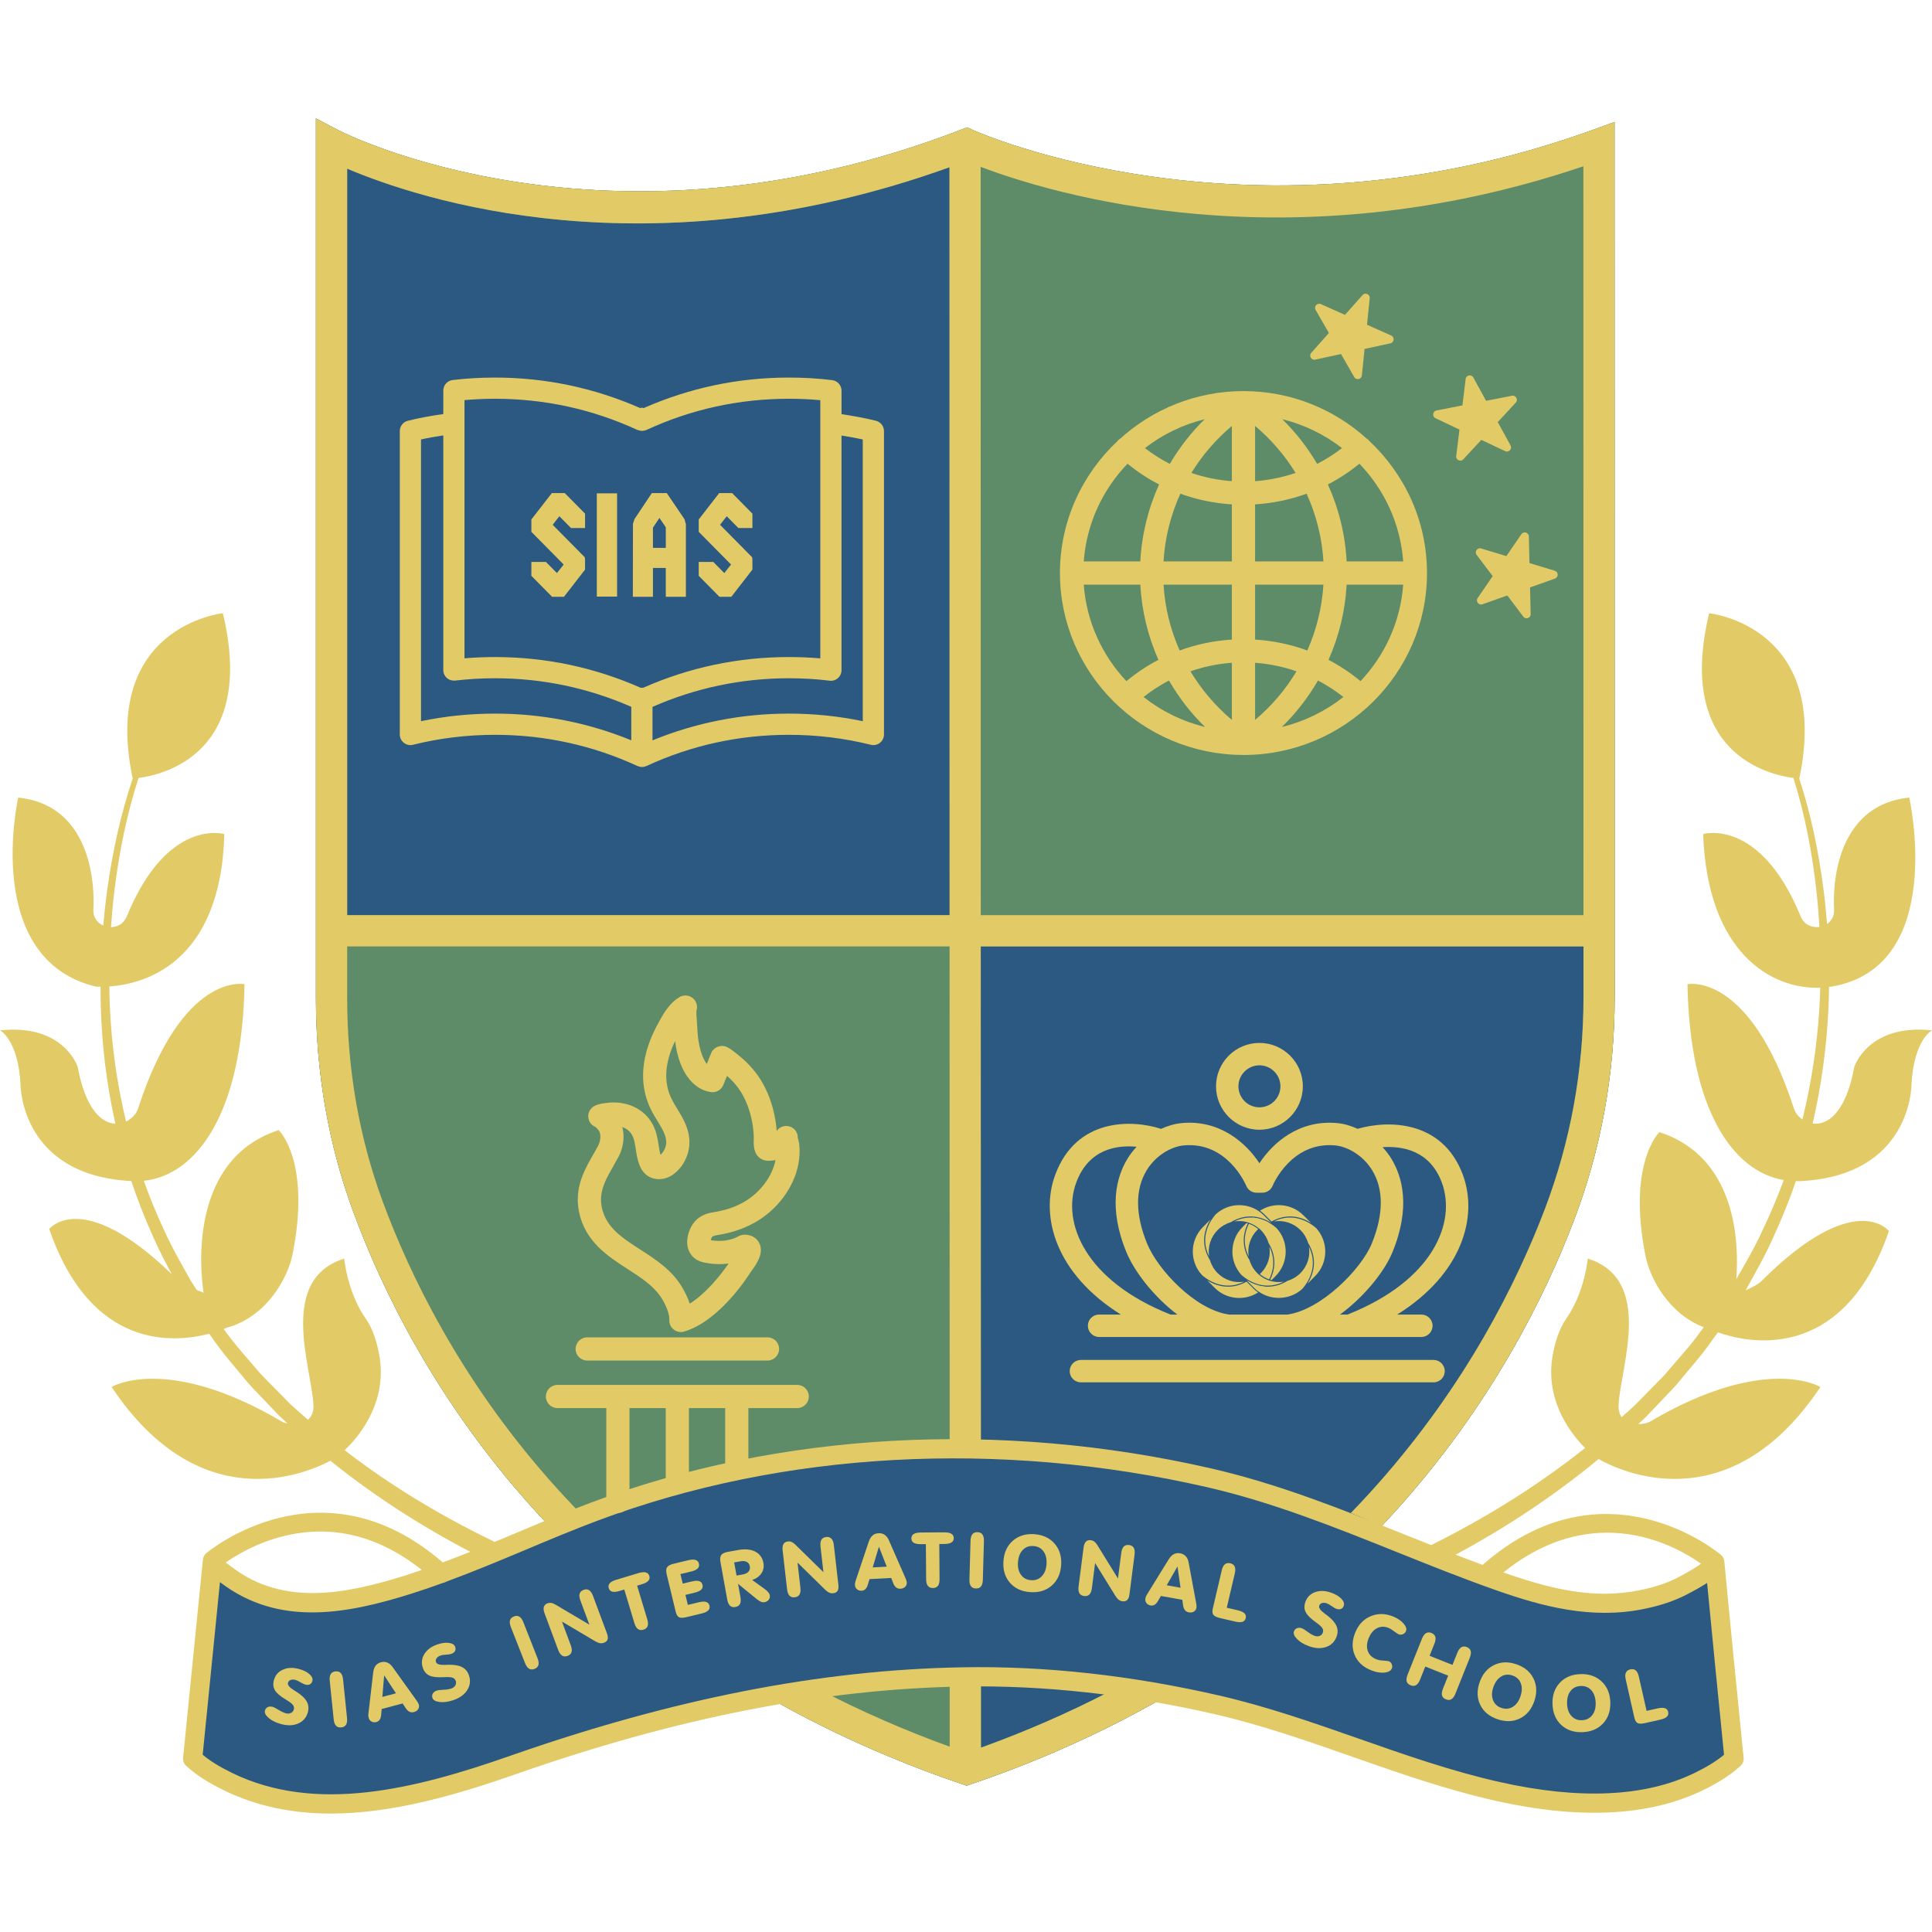 <svg xmlns="http://www.w3.org/2000/svg" id="a" data-name="b" width="512" height="512" viewBox="0 0 512 512"><g id="b" data-name="c"><g><path d="M427.905,264.383c0,20.371-3.632,40.231-10.781,59.013-15.519,40.77-56.942,114.423-159.619,149.377l-1.333.454-1.334-.454c-104.72-35.635-145.916-110.196-161.151-151.476-6.611-17.874-9.959-36.968-9.959-56.743V31.395l6.071,3.178c.71.369,70.702,36.231,164.897-.198l1.617-.624,1.589.738c.738.34,73.511,32.911,164.442-.142l5.532-2.014s.029,232.052.029,232.052Z" style="fill: #2b5982; stroke-width: 0px;"></path><path d="M427.867,32.323l-5.532,2.014c-90.931,33.053-163.704.482-164.442.142l-1.589-.738-1.617.625c-94.194,36.429-164.187.568-164.896.199l-6.072-3.178v233.159c0,19.775,3.348,38.87,9.958,56.743,15.236,41.281,56.431,115.842,161.151,151.477l1.334.454,1.333-.454c102.677-34.954,144.1-108.607,159.619-149.377,7.149-18.783,10.781-38.642,10.781-59.013,0,0-.029-232.052-.029-232.052ZM92.004,44.693c18.952,8.058,79.781,28.371,159.619-.369l.028,198.204H92.004V44.693ZM419.64,264.375c0,19.349-3.461,38.217-10.242,56.063-14.753,38.756-53.708,108.153-149.434,142.709l-.057-212.334h159.732v13.562Z" style="fill: #5f8c68; stroke-width: 0px;"></path><path d="M427.867,32.323l-5.532,2.014c-90.931,33.053-163.705.482-164.443.142l-1.588-.738-1.617.625c-94.194,36.429-164.187.568-164.896.199l-6.072-3.178v233.159c0,19.775,3.348,38.87,9.959,56.744,15.236,41.281,56.431,115.841,161.151,151.476l1.334.455,1.333-.455c102.677-34.954,144.1-108.606,159.619-149.376,7.149-18.782,10.781-38.642,10.781-59.013,0,0-.029-232.052-.029-232.052ZM419.612,44.069l.028,198.46h-159.732l-.028-198.318c18.498,7.036,81.426,26.386,159.733-.142ZM251.623,44.324l.028,198.204H92.004V44.693c18.952,8.058,79.781,28.371,159.619-.369ZM101.423,318.423c-6.242-16.966-9.419-35.096-9.419-53.878v-13.732h159.648l.028,212.079c-97.201-35.267-135.815-105.344-150.256-144.469ZM409.398,320.438c-14.753,38.755-53.708,108.153-149.434,142.709l-.057-212.334h159.732v13.562c0,19.349-3.461,38.217-10.242,56.063Z" style="fill: #e2cb66; stroke-width: 0px;"></path><g><path d="M130.438,408.293c-13.793-6.679-26.99-14.629-39.098-23.974,4.908-4.635,11.099-13.51,9.244-24.778-.547-3.321-1.659-7.24-3.595-9.994-4.986-7.091-5.762-16.004-5.762-16.004-17.641,5.545-8.691,28.695-8.162,38.731.101,1.919-.516,3.175-1.461,3.966-.644-.569-1.306-1.115-1.943-1.693l-2.844-2.552-2.676-2.723c-1.773-1.826-3.598-3.606-5.33-5.472-3.23-3.82-6.633-7.51-9.53-11.598.535-.214.825-.351.825-.351,10.44-2.834,16.146-12.971,17.46-19.605,4.885-24.667-3.705-32.761-3.705-32.761-26.146,8.497-19.89,43.096-19.89,43.096,0,0-.773-.279-1.819-.708-.536-.836-1.072-1.673-1.615-2.505-2.488-4.444-5.048-8.856-7.122-13.519-1.98-4.217-3.729-8.539-5.3-12.926,13.824-1.456,26.103-17.622,26.684-52.096,0,0-16.396-3.528-28.227,33-.433,1.337-1.615,2.651-3.169,3.382-2.413-10.004-3.846-20.262-4.298-30.567-.085-1.736-.103-3.475-.132-5.214,8.622-.595,29.571-5.622,30.474-40.385,0,0-15.066-4.52-25.855,21.828-.791,1.93-2.484,2.809-4.18,2.826.234-3.255.522-6.507.918-9.748,1.245-10.082,3.268-20.147,6.39-29.779,6.558-.848,31.252-6.525,22.338-43.666,0,0-32.434,3.414-23.898,43.814h.006c-3.218,9.576-5.346,19.416-6.739,29.38-.44,3.181-.776,6.377-1.061,9.578-1.501-.661-2.659-2.069-2.634-4.097.001-.073.002-.146.005-.22,0,0,2.276-27.312-19.915-29.588,0,0-9.673,42.676,20.484,50.072,0,0,.493.05,1.349.06.003,1.744-.007,3.488.051,5.232.295,10.427,1.579,20.851,3.868,31.055-3.627-.158-7.896-3.752-9.983-15.048,0,0-3.634-11.507-20.592-9.69,0,0,4.845,2.423,5.451,14.535,0,0-.001,23.902,29.352,25.413,1.611,4.835,3.456,9.594,5.554,14.249,1.526,3.577,3.328,7.017,5.173,10.437-23.872-23.107-32.486-11.981-32.486-11.981,11.056,31.956,32.844,30.262,42.388,27.745.203.273.391.556.598.826,2.942,4.325,6.426,8.219,9.741,12.255,1.745,1.94,3.583,3.792,5.373,5.693l2.703,2.834,2.368,2.194c-.617-.121-1.136-.3-1.472-.498-30.729-18.085-45.166-9.182-45.166-9.182,23.276,34.853,51.117,23.172,57.976,19.537,12.513,10.101,26.21,18.709,40.545,25.929l.039.019c1.316.636,2.898.084,3.534-1.231.636-1.316.085-2.898-1.231-3.534Z" style="fill: #e2cb66; stroke-width: 0px;"></path><path d="M491.408,282.742c-2.294,12.414-7.221,15.524-11.037,14.995,2.325-10.043,3.714-20.284,4.192-30.555.091-1.874.114-3.749.142-5.625.263-.036.527-.069.784-.114,30.595-5.309,20.484-50.072,20.484-50.072-22.191,2.276-19.915,29.588-19.915,29.588.002.074.004.148.005.22.021,1.672-.766,2.919-1.881,3.68-.234-2.977-.522-5.949-.9-8.91-1.282-10.041-3.297-19.968-6.459-29.632.002,0,.015.001.015.001,8.535-40.4-23.898-43.814-23.898-43.814-8.912,37.136,15.774,42.816,22.335,43.665,3.064,9.708,4.97,19.855,6.101,30.006.352,3.149.595,6.308.784,9.469-1.934.286-4.045-.546-4.957-2.774-10.788-26.348-25.855-21.828-25.855-21.828,1.144,31.584,18.172,41.205,31.033,40.715-.057,1.766-.104,3.531-.216,5.294-.62,9.991-2.121,19.915-4.501,29.619-1.087-.752-1.896-1.791-2.238-2.845-11.83-36.529-28.226-33-28.226-33.0.565,33.495,12.178,49.67,25.515,51.9-1.717,4.645-3.644,9.21-5.792,13.665-1.978,4.352-4.405,8.472-6.786,12.606.718-9.43.214-32.28-20.367-38.969,0,0-8.59,8.094-3.705,32.761,1.226,6.194,6.284,15.434,15.444,18.942-.212.274-.41.557-.626.828-2.952,4.194-6.502,7.917-9.783,11.843l-5.38,5.491-2.696,2.736-2.864,2.564c-.131.119-.269.231-.4.35-.565-.777-.9-1.833-.824-3.27.528-10.037,9.478-33.187-8.162-38.731,0,0-.777,8.914-5.762,16.004-1.936,2.754-3.049,6.672-3.595,9.994-1.781,10.818,3.853,19.425,8.649,24.198-12.595,10.009-26.36,18.55-40.794,25.721-.008.004-.03.015-.038.019-1.298.67-1.808,2.267-1.138,3.565.671,1.299,2.267,1.808,3.566,1.137,14.876-7.679,29.056-16.821,41.975-27.516,5.101,2.908,34.443,17.361,58.788-19.092,0,0-14.438-8.903-45.166,9.182-.606.356-1.807.648-3.11.646l1.847-1.708,2.72-2.845,5.418-5.707c3.308-4.076,6.871-7.942,9.835-12.285.446-.58.864-1.179,1.293-1.77,6.913,2.491,32.899,9.08,45.326-26.839,0,0-8.946-11.595-33.906,13.365-.765.765-2.524,1.644-4.091,2.331.037-.057.073-.116.11-.173,2.54-4.587,5.167-9.134,7.267-13.944,2.24-4.84,4.233-9.792,5.977-14.828.311,0,.618.037.93.023,29.686-1.347,29.676-25.437,29.676-25.437.606-12.113,5.451-14.535,5.451-14.535-16.958-1.817-20.592,9.69-20.592,9.69h0Z" style="fill: #e2cb66; stroke-width: 0px;"></path></g><path d="M254.966,443.353c30.494.579,60.898,5.368,90.15,13.982,18.814,5.538,36.594,14.523,55.733,18.848,16.327,3.689,34.213,3.38,49.457-4.098,3.27-1.604,6.549-3.516,9.24-6.002,0,0-5.213-52.121-5.217-52.17.084.845-3.23,3.079-3.764,3.486-3.726,2.837-8.069,4.834-12.574,6.072-12.294,3.377-25.478,1.233-37.26-3.066-12.464-4.548-23.281-10.149-35.083-16.06-35.492-17.778-143.199-32.872-220.699,0-12.152,5.154-22.619,11.512-35.084,16.06-11.781,4.299-24.965,6.443-37.26,3.066-4.505-1.237-8.848-3.234-12.574-6.072-.534-.407-3.849-2.642-3.765-3.486-.004.049-5.217,52.17-5.217,52.17,2.691,2.486,5.97,4.398,9.24,6.002,15.244,7.478,33.131,7.787,49.457,4.098,19.139-4.324,36.919-13.31,55.733-18.848,29.252-8.613,58.026-13.403,88.52-13.982h.965Z" style="fill: #2b5982; stroke-width: 0px;"></path><path d="M461.653,461.575c-1.593-15.926-3.188-31.855-4.685-47.793-.001-.002-.002-.004-.002-.005-.066-.708-.423-1.323-.935-1.741-.016-.015-.022-.035-.038-.049-.304-.263-30.606-25.801-63.087,2.728-7.079-2.616-14.107-5.426-20.948-8.17-16.333-6.554-33.221-13.332-51.033-17.41-56.098-12.851-114.476-9.622-164.371,9.095-6.535,2.45-13.058,5.192-19.367,7.842-6.484,2.725-13.123,5.488-19.843,7.988-32.34-28.015-62.417-2.676-62.72-2.412-.574.497-.846,1.19-.855,1.893-.005.037-.028.067-.032.105,0,0,0,.002-.001.012,0,.005-.001.01-.001.015-.14,1.399-5.215,52.155-5.215,52.155-.08.794.218,1.58.805,2.121,2.498,2.309,5.626,4.347,9.845,6.421,9.088,4.458,18.684,6.244,28.522,6.244,16.148,0,32.949-4.812,49.227-10.514,42.605-14.925,81.237-22.5,118.105-23.158,21.548-.369,44.078,2.091,66.971,7.356,12.42,2.855,24.66,7.148,36.498,11.298,12.183,4.271,24.78,8.689,37.695,11.599,22.495,5.071,41.081,4.12,55.241-2.827,4.219-2.071,7.347-4.109,9.845-6.418.587-.541.885-1.327.805-2.121,0,0-.426-4.253-.426-4.253ZM450.798,414.404c-1.188.866-3.188,2.116-6.176,3.66-2.821,1.459-6.123,2.559-10.098,3.358-11.94,2.425-23.06-.129-36.083-4.701-.009-.003-.017-.006-.025-.009,24.207-19.456,45.986-6.875,52.383-2.308ZM111.772,416.039c-1.453.498-2.903,1.017-4.362,1.476-15.818,4.969-32.319,8.15-45.834-2.139l-.427-.311c-.56-.403-.97-.713-1.319-.985,2.723-1.911,8.255-5.279,15.549-7.044,12.733-3.085,24.953-.041,36.394,9.003ZM449.187,469.798c-13.093,6.418-30.544,7.234-51.88,2.43-12.627-2.845-25.084-7.212-37.13-11.437-11.969-4.195-24.345-8.534-37.042-11.455-23.297-5.356-46.245-7.897-68.203-7.482-37.418.665-76.573,8.335-119.698,23.441-25.147,8.813-51.497,15.453-73.822,4.506-3.234-1.588-5.716-3.123-7.698-4.769.635-6.345,3.415-34.152,4.576-45.754l.2.146c15.359,11.695,33.319,8.33,50.446,2.946,2.803-.881,5.585-1.843,8.351-2.847.347-.052.669-.175.974-.368,7.106-2.615,14.089-5.526,20.9-8.389,6.264-2.632,12.74-5.353,19.183-7.771,48.972-18.366,106.308-21.524,161.449-8.898,17.421,3.99,34.122,10.694,50.273,17.172,8.671,3.482,17.64,7.08,26.692,10.257,11.955,4.193,24.928,7.682,38.776,4.888,4.444-.895,8.183-2.15,11.428-3.829,2.286-1.181,4.06-2.2,5.435-3.093,1.352,14.204,2.773,28.397,4.193,42.591l.296,2.948c-1.983,1.646-4.464,3.179-7.697,4.767Z" style="fill: #e2cb66; stroke-width: 0px;"></path><g><path d="M81.594,453.742c-.381,1.409-1.227,2.405-2.535,2.987-1.307.582-2.836.636-4.586.164-1.343-.362-2.431-.897-3.26-1.605-.827-.707-1.161-1.363-.997-1.967.118-.43.365-.736.742-.918.379-.181.827-.203,1.343-.062.254.068.756.332,1.505.789.749.459,1.402.762,1.96.913.483.131.923.101,1.321-.088.398-.188.655-.49.766-.901.12-.443.052-.846-.205-1.206-.259-.359-.89-.84-1.894-1.443-1.461-.864-2.422-1.68-2.886-2.452-.464-.77-.558-1.664-.283-2.681.353-1.305,1.147-2.237,2.381-2.794,1.234-.558,2.662-.618,4.28-.18,1.192.323,2.12.786,2.784,1.39.664.603.919,1.202.756,1.793-.113.425-.339.721-.679.888-.337.168-.747.187-1.23.056-.269-.073-.683-.273-1.246-.601-.561-.327-.996-.533-1.308-.618-.511-.138-.947-.137-1.31.003-.363.14-.594.39-.693.751-.153.572.384,1.236,1.614,1.99.285.174.509.309.666.407,1.317.84,2.214,1.691,2.69,2.556.476.863.577,1.806.299,2.829h0Z" style="fill: #e2cb66; stroke-width: 0px;"></path><path d="M91.964,455.265c.082.789-.005,1.391-.257,1.805-.252.414-.676.651-1.272.713-.596.061-1.06-.086-1.39-.442-.332-.355-.537-.926-.617-1.716l-1.041-10.163c-.082-.788.005-1.391.254-1.809.252-.418.676-.657,1.272-.719.598-.061,1.06.088,1.392.446.33.359.537.932.617,1.721,0,0,1.041,10.163,1.041,10.163Z" style="fill: #e2cb66; stroke-width: 0px;"></path><path d="M101.146,452.911l-.139,1.557c-.04.515-.167.933-.382,1.255-.214.323-.506.533-.878.632-.476.126-.907.084-1.291-.128-.386-.212-.639-.539-.756-.983-.047-.181-.078-.352-.092-.514-.014-.162-.01-.314.012-.458l1.274-10.982c.092-.789.306-1.408.643-1.856.335-.447.812-.754,1.432-.918.586-.155,1.138-.131,1.654.073.516.205.973.579,1.369,1.122l6.509,9.092c.132.191.24.367.323.524.083.158.141.3.174.429.117.445.057.849-.186,1.213-.242.364-.613.612-1.11.744-.44.118-.843.086-1.204-.094-.363-.179-.7-.51-1.013-.993l-.773-1.192s-5.566,1.477-5.566,1.477ZM101.332,449.696l3.599-.956-3.126-4.755s-.473,5.711-.473,5.711Z" style="fill: #e2cb66; stroke-width: 0px;"></path><path d="M124.269,443.969c.474,1.382.333,2.679-.426,3.892-.756,1.214-1.993,2.113-3.71,2.699-1.317.449-2.516.613-3.6.49-1.083-.123-1.726-.481-1.929-1.074-.146-.422-.111-.815.101-1.176.212-.361.57-.627,1.076-.8.249-.086.815-.148,1.691-.187.876-.039,1.588-.152,2.136-.339.471-.161.82-.432,1.046-.811.223-.379.266-.771.129-1.175-.151-.435-.431-.729-.848-.883-.415-.154-1.207-.2-2.377-.139-1.694.1-2.949-.04-3.766-.42-.815-.38-1.395-1.067-1.737-2.064-.438-1.28-.301-2.495.408-3.647.711-1.151,1.861-1.998,3.449-2.54,1.168-.4,2.195-.533,3.086-.405.89.129,1.434.485,1.632,1.064.141.417.12.788-.066,1.115-.186.328-.513.573-.987.734-.264.091-.721.156-1.369.199-.65.043-1.126.115-1.43.219-.501.171-.862.415-1.083.735-.224.319-.276.655-.153,1.008.191.561,1.008.81,2.452.748.332-.016.594-.027.78-.034,1.562-.041,2.782.164,3.661.614.878.449,1.491,1.176,1.832,2.178Z" style="fill: #e2cb66; stroke-width: 0px;"></path><path d="M142.448,439.436c.289.738.37,1.34.24,1.806-.132.467-.476.811-1.034,1.029-.558.218-1.044.202-1.458-.051s-.766-.749-1.056-1.487l-3.743-9.508c-.29-.739-.372-1.342-.243-1.812.129-.469.473-.814,1.031-1.032.558-.22,1.046-.201,1.46.055.415.257.768.753,1.058,1.491,0,0,3.744,9.509,3.744,9.509Z" style="fill: #e2cb66; stroke-width: 0px;"></path><path d="M151.258,436.011c.276.744.346,1.347.205,1.811-.139.465-.49.8-1.053,1.009-.56.208-1.046.182-1.456-.079-.41-.26-.752-.762-1.03-1.505l-3.604-9.689c-.259-.7-.327-1.269-.2-1.707.128-.439.45-.754.973-.947.335-.124.667-.16.994-.107.328.053.71.204,1.145.455l8.963,5.303-2.376-6.392c-.276-.743-.347-1.347-.208-1.815.139-.467.49-.805,1.051-1.014.563-.208,1.048-.18,1.458.084.412.263.754.767,1.032,1.511l3.691,9.923c.245.662.304,1.197.174,1.604-.132.407-.458.708-.98.901-.346.129-.704.159-1.074.089-.368-.069-.787-.241-1.253-.514l-8.786-5.198s2.334,6.279,2.334,6.279Z" style="fill: #e2cb66; stroke-width: 0px;"></path><path d="M165.441,421.243l-1.251.376c-.82.246-1.465.308-1.934.185-.469-.123-.78-.43-.928-.922-.151-.503-.064-.939.261-1.305.326-.366.895-.671,1.708-.916l5.917-1.781c.806-.242,1.447-.301,1.925-.176.478.123.792.439.944.942.148.491.059.918-.268,1.28-.325.363-.895.667-1.71.912l-1.261.38,2.686,8.902c.231.759.259,1.367.092,1.82-.17.454-.539.768-1.115.941s-1.058.116-1.448-.169c-.394-.286-.702-.809-.933-1.568,0,0-2.685-8.901-2.685-8.901Z" style="fill: #e2cb66; stroke-width: 0px;"></path><path d="M182.406,413.475c.817-.197,1.463-.221,1.931-.069.471.15.768.482.89.994.12.498.007.92-.339,1.264-.346.343-.933.615-1.757.814l-2.813.676.61,2.526,2.426-.583c.824-.199,1.472-.224,1.936-.076.466.149.759.475.881.981s.009.929-.337,1.269c-.348.341-.935.61-1.76.809l-2.426.584.641,2.653,2.914-.701c.834-.2,1.479-.225,1.944-.076.461.149.751.473.871.972.122.504.012.929-.33,1.272-.344.342-.933.614-1.765.815l-4.028.969c-.895.215-1.546.222-1.946.016-.403-.205-.698-.699-.888-1.483l-2.377-9.854c-.209-.862-.174-1.497.101-1.906.276-.409.853-.72,1.736-.932,0,0,3.882-.934,3.882-.934Z" style="fill: #e2cb66; stroke-width: 0px;"></path><path d="M195.586,419.727l.636,3.522c.139.78.102,1.387-.117,1.818-.222.432-.625.702-1.216.808-.591.105-1.062-.005-1.421-.334-.356-.328-.606-.882-.747-1.663l-1.786-9.898c-.155-.871-.085-1.504.214-1.897.299-.391.893-.668,1.786-.829l2.718-.489c1.821-.327,3.321-.182,4.506.434s1.903,1.614,2.151,2.991c.184,1.023.014,1.936-.512,2.738-.528.802-1.347,1.398-2.459,1.788l3.279,2.366c.415.297.738.587.966.868.229.28.368.551.415.814.078.433-.014.826-.278,1.177-.264.353-.634.572-1.112.657-.308.056-.622.02-.938-.106-.315-.126-.7-.368-1.147-.728,0,0-4.94-4.037-4.94-4.037ZM195.193,417.543l1.611-.29c.709-.127,1.23-.38,1.559-.757.333-.379.446-.849.344-1.414-.097-.544-.363-.931-.796-1.162-.434-.229-.999-.282-1.694-.157l-1.653.297s.629,3.484.629,3.484Z" style="fill: #e2cb66; stroke-width: 0px;"></path><path d="M212.116,420.762c.09.788.012,1.39-.236,1.807-.247.418-.669.66-1.265.728-.596.067-1.06-.074-1.395-.425-.335-.35-.549-.921-.638-1.708l-1.173-10.269c-.085-.741-.014-1.31.214-1.704.226-.395.617-.625,1.171-.688.356-.04.685.004.991.134.304.129.639.368,1.002.716l7.432,7.291-.775-6.772c-.092-.788-.012-1.392.233-1.814.247-.42.669-.664,1.265-.733.594-.067,1.06.075,1.395.431.337.354.549.924.638,1.712l1.204,10.518c.08.702.007,1.235-.217,1.598-.224.365-.613.579-1.166.642-.369.041-.723-.015-1.065-.171-.342-.156-.707-.423-1.093-.8l-7.284-7.148s.761,6.654.761,6.654Z" style="fill: #e2cb66; stroke-width: 0px;"></path><path d="M230.434,418.485l-.46,1.496c-.146.495-.356.877-.631,1.149-.276.27-.606.416-.99.436-.492.026-.904-.105-1.239-.39-.332-.286-.511-.658-.535-1.119-.009-.186-.005-.36.016-.521.019-.161.054-.311.104-.446l3.517-10.484c.254-.754.591-1.315,1.01-1.684.422-.368.952-.57,1.593-.604.608-.032,1.14.106,1.604.413.462.306.832.765,1.107,1.378l4.49,10.236c.089.215.16.409.207.58.049.172.075.323.082.456.026.459-.12.843-.431,1.149-.313.306-.728.473-1.241.5-.455.024-.841-.089-1.159-.34-.316-.251-.579-.645-.784-1.181l-.509-1.324-5.752.299h0ZM231.279,415.378l3.72-.193-2.078-5.298s-1.642,5.491-1.642,5.491Z" style="fill: #e2cb66; stroke-width: 0px;"></path><path d="M245.366,409.211l-1.307.01c-.858.006-1.494-.116-1.908-.366-.417-.251-.627-.632-.629-1.145-.005-.526.2-.92.618-1.18.414-.259,1.048-.393,1.896-.399l6.179-.046c.843-.007,1.475.117,1.899.37.422.254.636.643.641,1.17.002.513-.203.898-.62,1.154-.415.256-1.048.388-1.896.394l-1.317.011.069,9.295c.007.793-.135,1.384-.424,1.773-.289.388-.735.585-1.336.589-.598.005-1.046-.186-1.342-.569-.295-.384-.446-.974-.453-1.766l-.068-9.296h0Z" style="fill: #e2cb66; stroke-width: 0px;"></path><path d="M260.463,418.663c-.021.793-.184,1.378-.487,1.755-.304.379-.756.56-1.355.542-.6-.017-1.041-.222-1.321-.616-.283-.395-.412-.989-.389-1.782l.287-10.211c.021-.793.183-1.381.487-1.762.304-.381.756-.565,1.355-.547.598.016,1.038.223,1.321.622.283.398.412.993.389,1.785l-.287,10.213Z" style="fill: #e2cb66; stroke-width: 0px;"></path><path d="M265.921,413.706c.165-2.293.999-4.095,2.509-5.407,1.507-1.311,3.399-1.886,5.677-1.723,2.288.164,4.082,1.004,5.392,2.52,1.308,1.517,1.88,3.419,1.715,5.705-.165,2.3-1.001,4.104-2.509,5.413-1.508,1.309-3.406,1.881-5.701,1.716-2.292-.163-4.087-1.001-5.385-2.51-1.298-1.509-1.863-3.414-1.698-5.714ZM269.773,414.022c-.096,1.356.17,2.466.803,3.329.631.865,1.517,1.337,2.657,1.419,1.138.081,2.083-.26,2.832-1.026.749-.764,1.173-1.825,1.27-3.181.102-1.402-.16-2.54-.784-3.413-.624-.874-1.515-1.351-2.667-1.434-1.154-.084-2.101.264-2.846,1.038-.742.775-1.164,1.864-1.265,3.267Z" style="fill: #e2cb66; stroke-width: 0px;"></path><path d="M289.365,420.861c-.102.786-.323,1.353-.663,1.699-.339.346-.805.481-1.402.405-.594-.076-1.013-.324-1.253-.744-.243-.421-.311-1.024-.21-1.811l1.317-10.252c.096-.74.301-1.275.617-1.604.316-.328.749-.458,1.303-.387.353.045.664.167.928.366.266.199.535.51.803.935l5.469,8.854.869-6.762c.102-.787.321-1.355.663-1.704.339-.349.805-.487,1.401-.41.594.076,1.013.327,1.253.751.24.423.311,1.029.21,1.815l-1.35,10.499c-.092.701-.287,1.202-.593,1.502-.304.3-.733.415-1.286.344-.368-.048-.697-.188-.992-.42-.295-.233-.584-.578-.872-1.039l-5.361-8.679s-.852,6.644-.852,6.644Z" style="fill: #e2cb66; stroke-width: 0px;"></path><path d="M307.656,422.942l-.789,1.352c-.254.448-.547.774-.877.975-.33.201-.685.268-1.065.2-.483-.087-.855-.308-1.115-.664-.259-.354-.349-.757-.266-1.21.033-.183.078-.352.134-.504.057-.152.125-.288.205-.409l5.816-9.407c.419-.676.876-1.145,1.371-1.409.492-.264,1.055-.339,1.689-.226.596.108,1.086.363,1.465.767.382.403.636.935.763,1.595l2.035,10.988c.038.231.061.434.069.612.007.178,0,.332-.024.464-.08.453-.308.792-.683,1.019-.374.227-.815.295-1.321.205-.45-.081-.801-.279-1.051-.595-.252-.316-.417-.759-.494-1.328l-.194-1.407-5.67-1.018h0ZM309.19,420.11l3.665.659-.812-5.631-2.853,4.972Z" style="fill: #e2cb66; stroke-width: 0px;"></path><path d="M323.771,416.18c.181-.771.457-1.315.832-1.627s.853-.401,1.437-.264c.584.136.973.428,1.171.874.196.447.203,1.056.021,1.828l-2.127,9.072,2.919.682c.834.195,1.425.464,1.769.803.346.341.459.762.344,1.261-.12.507-.409.836-.871.988-.459.153-1.107.132-1.941-.063l-4.035-.943c-.897-.21-1.479-.496-1.745-.86-.266-.363-.306-.938-.122-1.723,0,0,2.351-10.026,2.351-10.026Z" style="fill: #e2cb66; stroke-width: 0px;"></path><path d="M354.221,433.698c-.497,1.373-1.423,2.295-2.773,2.766-1.352.472-2.881.4-4.586-.216-1.308-.474-2.346-1.097-3.115-1.871-.765-.773-1.043-1.455-.829-2.044.153-.418.424-.703.815-.853.393-.149.841-.133,1.343.05.249.091.728.394,1.434.913.709.517,1.336.875,1.877,1.071.471.171.912.177,1.326.023.413-.155.693-.434.836-.835.158-.431.123-.839-.103-1.217-.226-.38-.818-.913-1.767-1.596-1.383-.982-2.273-1.877-2.671-2.684-.398-.807-.419-1.704-.059-2.695.459-1.272,1.329-2.134,2.606-2.587,1.277-.453,2.704-.394,4.28.176,1.161.42,2.049.959,2.662,1.615.61.658.812,1.275.603,1.851-.151.414-.4.689-.751.829-.349.139-.759.124-1.23-.046-.261-.095-.659-.329-1.192-.702-.532-.374-.95-.615-1.251-.725-.497-.18-.933-.214-1.305-.105-.375.109-.624.339-.752.69-.203.557.278,1.263,1.442,2.116.269.198.478.351.629.462,1.244.946,2.066,1.869,2.469,2.768.403.901.424,1.849.061,2.845h0Z" style="fill: #e2cb66; stroke-width: 0px;"></path><path d="M363.36,442.642c-2.127-.852-3.578-2.191-4.351-4.019-.773-1.829-.728-3.816.134-5.962.841-2.097,2.203-3.542,4.082-4.337,1.88-.793,3.852-.78,5.91.046,1.213.486,2.151,1.113,2.817,1.881.664.769.881,1.441.648,2.016-.148.372-.417.64-.808.806-.389.167-.772.175-1.151.025-.212-.086-.606-.346-1.18-.78-.575-.435-1.081-.741-1.519-.915-1.079-.432-2.094-.4-3.046.1-.949.499-1.682,1.389-2.195,2.67-.504,1.255-.575,2.381-.21,3.378.365.996,1.107,1.72,2.229,2.168.516.207,1.152.327,1.908.36.756.034,1.239.093,1.451.177.339.135.589.393.752.774.163.381.172.748.031,1.101-.257.637-.914,1.01-1.979,1.119-1.063.11-2.236-.093-3.522-.608Z" style="fill: #e2cb66; stroke-width: 0px;"></path><path d="M377.715,441.653l-1.375,3.444c-.294.736-.65,1.23-1.065,1.481-.417.25-.902.264-1.458.042-.558-.221-.9-.566-1.03-1.034-.127-.467-.045-1.069.249-1.805l3.795-9.488c.295-.736.65-1.232,1.067-1.486.415-.254.902-.269,1.458-.048.558.222.9.569,1.027,1.04.127.47.042,1.074-.252,1.81l-1.277,3.194,6.066,2.418,1.277-3.194c.295-.736.65-1.231,1.067-1.486.416-.254.904-.269,1.46-.047.558.222.9.568,1.027,1.038.127.47.042,1.073-.252,1.81l-3.793,9.488c-.294.736-.65,1.23-1.065,1.481-.417.251-.902.264-1.458.043-.558-.222-.9-.567-1.03-1.035-.127-.467-.045-1.069.249-1.805l1.378-3.445-6.069-2.418h0Z" style="fill: #e2cb66; stroke-width: 0px;"></path><path d="M392.097,445.873c.74-2.176,2.005-3.709,3.797-4.598,1.79-.888,3.767-.966,5.929-.233,2.172.735,3.696,2.003,4.577,3.799.883,1.799.954,3.782.217,5.953-.745,2.184-2.01,3.717-3.8,4.603-1.79.885-3.774.96-5.951.221-2.176-.738-3.7-2-4.574-3.788-.872-1.788-.938-3.774-.196-5.958ZM395.743,447.151c-.438,1.288-.459,2.429-.066,3.425.391.995,1.129,1.676,2.212,2.043,1.081.366,2.08.274,2.998-.276.919-.551,1.597-1.47,2.035-2.758.452-1.331.488-2.498.104-3.501-.382-1.002-1.121-1.689-2.217-2.06-1.095-.371-2.098-.276-3.015.287-.914.563-1.6,1.51-2.052,2.841Z" style="fill: #e2cb66; stroke-width: 0px;"></path><path d="M411.427,451.601c-.075-2.298.568-4.178,1.929-5.64,1.361-1.462,3.185-2.23,5.467-2.305,2.29-.075,4.165.573,5.625,1.946,1.459,1.371,2.226,3.203,2.302,5.494.078,2.305-.565,4.187-1.929,5.645-1.362,1.458-3.192,2.225-5.488,2.301-2.297.075-4.17-.569-5.618-1.935-1.449-1.365-2.212-3.201-2.288-5.505ZM415.291,451.514c.045,1.359.429,2.436,1.147,3.228.719.794,1.649,1.171,2.791,1.134,1.141-.038,2.045-.476,2.709-1.315.664-.839.975-1.938.931-3.296-.047-1.406-.427-2.51-1.138-3.313-.714-.803-1.646-1.185-2.803-1.148-1.154.038-2.062.481-2.719,1.33-.66.848-.964,1.976-.919,3.38Z" style="fill: #e2cb66; stroke-width: 0px;"></path><path d="M430.84,445.09c-.174-.773-.16-1.381.038-1.826.2-.445.593-.733,1.177-.864.584-.132,1.063-.04,1.434.276.372.317.646.861.82,1.635l2.051,9.088,2.924-.658c.836-.188,1.484-.204,1.943-.048.459.156.747.484.859.985.114.507-.002.93-.351,1.268s-.94.601-1.776.789l-4.042.909c-.897.203-1.548.199-1.946-.013-.398-.21-.688-.709-.864-1.496,0,0-2.268-10.044-2.268-10.044Z" style="fill: #e2cb66; stroke-width: 0px;"></path></g><path d="M333.761,299.391c6.343,0,11.504-5.16,11.504-11.504s-5.16-11.503-11.504-11.503-11.503,5.16-11.503,11.503,5.16,11.504,11.503,11.504ZM333.761,282.323c3.068,0,5.565,2.496,5.565,5.564s-2.497,5.564-5.565,5.564-5.564-2.496-5.564-5.564,2.495-5.564,5.564-5.564Z" style="fill: #e2cb66; stroke-width: 0px;"></path><path d="M379.904,360.399h-93.453c-1.639,0-2.969,1.33-2.969,2.969s1.33,2.969,2.969,2.969h93.453c1.64,0,2.97-1.33,2.97-2.969s-1.33-2.969-2.97-2.969Z" style="fill: #e2cb66; stroke-width: 0px;"></path><path d="M297.046,348.373h-5.78c-1.639,0-2.969,1.33-2.969,2.969s1.33,2.97,2.969,2.97h85.41c1.639,0,2.969-1.33,2.969-2.97s-1.33-2.969-2.969-2.969h-6.406c17.264-10.78,21.507-25.958,17.402-37.036-5.421-14.632-20.022-14.494-27.881-12.188-1.766-.809-3.609-1.355-5.449-1.522-10.199-.928-17.075,5.306-20.579,10.641-3.506-5.336-10.431-11.579-20.578-10.641-1.852.168-3.707.719-5.484,1.536-7.646-2.505-22.452-2.981-28.058,12.175-4.097,11.079.147,26.258,17.405,37.035ZM382.102,313.4c3.893,10.505-2.243,25.92-24.909,34.941-.019.007-.031.025-.05.033h-2.028c6.482-4.762,11.782-11.405,13.871-16.465,4.954-11.993,2.608-20.103-.232-24.794-.673-1.113-1.478-2.138-2.349-3.098,5.211-.358,12.532.84,15.697,9.384ZM313.72,303.539c11.499-1.032,16.346,10.229,16.541,10.701.457,1.115,1.542,1.844,2.748,1.844h1.503c1.199,0,2.283-.73,2.744-1.834.201-.481,5.045-11.738,16.547-10.71,3.08.28,7.328,2.445,9.872,6.648,3.055,5.048,2.994,11.775-.178,19.453-2.759,6.683-13.339,17.467-22.334,18.733h-15.428c-9.057-1.273-18.901-11.93-21.71-18.733-3.171-7.678-3.232-14.404-.177-19.453,2.543-4.203,6.791-6.368,9.872-6.648ZM285.21,313.398c3.327-8.996,10.874-9.984,16.002-9.493-.91.989-1.746,2.054-2.444,3.208-2.84,4.691-5.185,12.801-.232,24.794,2.062,4.99,7.145,11.673,13.478,16.465h-1.842c-.019-.008-.031-.025-.051-.033-22.66-9.016-28.797-24.434-24.91-34.942Z" style="fill: #e2cb66; stroke-width: 0px;"></path><g><path d="M412.029,151.249l-6.702-2.025-.167-7.058c-.025-1.06-1.38-1.47-1.977-.598l-3.976,5.806-6.702-2.025c-1.008-.305-1.811.87-1.173,1.713l4.245,5.614-3.976,5.806c-.597.873.261,2.007,1.253,1.656l6.599-2.337,4.245,5.614c.638.843,1.972.371,1.947-.69l-.167-7.057,6.599-2.337c.991-.351.958-1.778-.049-2.083Z" style="fill: #e2cb66; stroke-width: 0px;"></path><path d="M398.894,119.559c.952.45,1.918-.593,1.409-1.521l-3.386-6.18,4.775-5.155c.718-.775.033-2.025-.999-1.824l-6.868,1.337-3.386-6.18c-.509-.928-1.897-.658-2.026.395l-.858,7.006-6.868,1.337c-1.032.201-1.205,1.617-.253,2.067l6.337,2.993-.859,7.006c-.129,1.053,1.153,1.658,1.87.883l4.775-5.156s6.337,2.993,6.337,2.993Z" style="fill: #e2cb66; stroke-width: 0px;"></path><path d="M348.542,95.305l6.838-1.482,3.514,6.106c.528.918,1.911.618,2.018-.437l.712-7.022,6.838-1.483c1.028-.223,1.172-1.642.21-2.072l-6.398-2.858.712-7.022c.107-1.056-1.187-1.633-1.888-.843l-4.666,5.256-6.398-2.858c-.962-.429-1.905.633-1.377,1.551l3.514,6.106-4.666,5.257c-.701.79.009,2.024,1.037,1.802h0Z" style="fill: #e2cb66; stroke-width: 0px;"></path><path d="M362.832,116.812c-.041-.051-.054-.115-.099-.164-.126-.138-.29-.207-.434-.316-8.655-7.852-20.137-12.689-32.765-12.689s-24.11,4.836-32.765,12.688c-.144.11-.309.179-.435.317-.045.05-.058.114-.1.165-9.417,8.799-15.337,21.237-15.337,35.047,0,26.516,21.703,48.09,48.421,48.207.031.001.061.012.093.012.013,0,.027-.005.04-.005.028,0,.054.004.082.004,26.818,0,48.635-21.63,48.635-48.218,0-13.811-5.92-26.249-15.338-35.048ZM319.265,111.086c-3.623,3.548-6.715,7.544-9.255,11.851-2.312-1.186-4.518-2.584-6.593-4.189,4.617-3.577,9.991-6.214,15.848-7.661ZM298.802,122.892c2.615,2.12,5.407,3.969,8.365,5.491-2.881,6.366-4.591,13.27-4.972,20.403h-14.991c.736-10.007,5.006-19.04,11.598-25.894ZM287.203,154.934h14.994c.38,6.97,2.035,13.707,4.796,19.938-3.005,1.562-5.838,3.458-8.484,5.638-6.424-6.815-10.581-15.72-11.306-25.576ZM303.06,184.709c2.114-1.672,4.363-3.132,6.728-4.364,2.602,4.491,5.802,8.645,9.57,12.314-6.042-1.479-11.581-4.215-16.299-7.95ZM326.46,190.779c-4.397-3.696-8.086-8.055-10.975-12.874,3.521-1.222,7.202-1.992,10.975-2.261v15.135ZM326.46,169.496c-4.771.298-9.425,1.268-13.84,2.893-2.424-5.462-3.902-11.356-4.274-17.454h18.114v14.562ZM326.46,148.786h-18.117c.376-6.276,1.912-12.348,4.463-17.953,4.361,1.585,8.95,2.537,13.654,2.83v15.124ZM326.46,127.514c-3.688-.263-7.286-1.006-10.734-2.18,2.849-4.654,6.465-8.861,10.734-12.457v14.637ZM355.65,118.747c-2.074,1.604-4.28,3.002-6.59,4.188-2.539-4.308-5.63-8.302-9.251-11.848,5.854,1.448,11.226,4.084,15.841,7.66ZM332.608,112.874c4.269,3.593,7.887,7.801,10.737,12.459-3.449,1.174-7.048,1.918-10.737,2.181v-14.64ZM332.608,133.662c4.705-.293,9.295-1.245,13.656-2.831,2.55,5.605,4.086,11.678,4.461,17.954h-18.117v-15.124ZM332.608,154.934h18.114c-.373,6.099-1.851,11.992-4.273,17.454-4.415-1.625-9.07-2.595-13.841-2.893v-14.562ZM332.608,190.786v-15.142c3.775.269,7.456,1.04,10.978,2.262-2.89,4.823-6.58,9.183-10.978,12.88ZM339.694,192.663c3.774-3.674,6.978-7.83,9.582-12.32,2.366,1.233,4.617,2.693,6.732,4.366-4.722,3.739-10.266,6.477-16.314,7.954ZM360.558,180.511c-2.647-2.181-5.481-4.078-8.487-5.64,2.764-6.232,4.42-12.968,4.799-19.937h14.993c-.725,9.856-4.883,18.761-11.306,25.576ZM356.874,148.786c-.381-7.135-2.09-14.039-4.971-20.404,2.957-1.522,5.749-3.37,8.362-5.49,6.593,6.854,10.862,15.887,11.599,25.894h-14.99Z" style="fill: #e2cb66; stroke-width: 0px;"></path></g><g><path d="M157.234,305.92c-2.04,3.573-4.151,7.267-4.114,12.146.007,1.037.12,2.091.336,3.132,1.633,7.856,7.62,11.717,12.901,15.123,3.66,2.36,7.116,4.59,9.135,7.978,1.232,2.047,1.953,4.142,1.882,5.466-.053.997.381,1.958,1.165,2.577.549.432,1.222.661,1.904.661.292,0,.586-.043.873-.127,9.247-2.739,16.722-14.32,17.698-15.885,1.767-2.297,3.547-5.221,2.094-7.761-1-1.746-2.92-2.153-4.273-1.987-.4.053-.787.183-1.137.385-1.943,1.121-4.675,1.498-7.361,1.028.117-.421.314-.807.446-.929.085-.075.381-.265,1.322-.412,6.578-1.029,11.93-3.752,15.907-8.093,2.224-2.43,3.916-5.252,4.893-8.165.574-1.712.904-3.451.981-5.17.042-.946.008-1.891-.101-2.818-.032-.266-.129-.687-.258-1.142-.032-.115-.07-.234-.099-.349.051-1.317-.758-2.568-2.07-3.021-1.337-.458-2.765.052-3.529,1.155-.443-5.792-2.343-11.171-5.417-15.27-1.165-1.555-2.562-3.013-4.147-4.333-3.133-2.613-4.129-3.216-5.704-2.819-.871.22-1.609.816-2.01,1.615-.004.009-.009.018-.014.028-.032.066-.061.133-.089.203l.004.001c-.119.287-.402.987-1.148,2.829-.919-1.22-1.582-3.069-1.957-4.804-.317-1.469-.504-3.137-.585-5.245-.006-.141-.028-.443-.059-.841-.122-1.572-.177-2.632-.164-3.16.302-.848.229-1.82-.28-2.646-.893-1.445-2.785-1.893-4.229-1.002,0,.001-.001.001-.003.002-1.639,1.012-2.49,2.095-3.058,2.815-.853,1.043-1.499,2.217-2.07,3.253l-.33.595c-4.692,8.332-5.416,16.302-2.092,23.05.506,1.025,1.116,2.029,1.734,3.039,1.198,1.957,2.33,3.805,2.349,5.638.013,1.223-.581,2.552-1.525,3.374-.217-.748-.345-1.59-.479-2.473-.254-1.671-.541-3.566-1.509-5.439-2.265-4.384-7.243-6.655-12.78-5.776-1.12.155-2.03.349-2.784.775-.052.029-.104.06-.155.093-1.437.902-1.871,2.798-.969,4.235.371.594.912,1.016,1.52,1.244.261.255.601.628.72.777.221.312.371.675.444,1.083.172.947-.047,2.176-.557,3.131-.405.758-.829,1.5-1.252,2.238ZM183.258,269.497c.006-.003.01-.007.017-.009-.006.004-.013.007-.019.012,0-.001.001-.001.002-.002ZM162.572,308.969c.449-.788.902-1.581,1.335-2.39,1.159-2.166,1.6-4.83,1.185-7.122-.048-.267-.107-.529-.177-.786,1.094.386,2.065,1.101,2.669,2.271.503.974.685,2.163.894,3.539.186,1.23.399,2.624.894,4.018.433,1.225,1.047,2.151,1.879,2.83,1.853,1.513,4.673,1.552,6.855.105,2.832-1.877,4.637-5.349,4.598-8.843-.036-3.529-1.745-6.32-3.253-8.783-.519-.845-1.037-1.684-1.461-2.545-2.18-4.424-1.87-9.587.916-15.373.113.908.255,1.755.43,2.566,1.37,6.334,4.674,10.327,9.066,10.954,1.403.214,2.754-.581,3.284-1.89l.975-2.41c1.082.937,2.033,1.951,2.832,3.016,2.539,3.385,4.095,8.201,4.27,13.203l-.009.407c-.053,1.619-.133,4.068,1.868,5.333,1.204.765,2.584.561,3.611.409.097-.012.193-.026.288-.043-.111.553-.259,1.108-.445,1.663-.705,2.103-1.95,4.167-3.6,5.967-3.052,3.334-7.083,5.352-12.321,6.171-1.215.19-3.0.592-4.462,1.895-1.681,1.497-2.431,3.813-2.572,5.478-.168,1.958.579,3.784,1.994,4.88.897.697,1.858.961,2.685,1.128,2.118.422,4.26.488,6.285.214-1.992,2.945-5.963,7.947-10.293,10.644-.594-1.785-1.431-3.352-2.057-4.391-2.719-4.563-6.952-7.293-11.046-9.934-4.886-3.151-9.105-5.872-10.214-11.208-.134-.644-.205-1.291-.209-1.924-.023-3.225,1.52-5.926,3.307-9.053h0Z" style="fill: #e2cb66; stroke-width: 0px;"></path><path d="M155.612,360.56h47.784c1.697,0,3.074-1.377,3.074-3.074s-1.377-3.074-3.074-3.074h-47.784c-1.697,0-3.074,1.377-3.074,3.074s1.377,3.074,3.074,3.074Z" style="fill: #e2cb66; stroke-width: 0px;"></path><path d="M211.273,367.014h-63.537c-1.697,0-3.074,1.377-3.074,3.074s1.377,3.074,3.074,3.074h12.941v24.711c0,1.697,1.377,3.074,3.074,3.074s3.074-1.377,3.074-3.074v-24.711h9.604v19.356c0,1.697,1.377,3.074,3.074,3.074s3.074-1.377,3.074-3.074v-19.356h9.605v15.662c0,1.697,1.377,3.074,3.074,3.074s3.074-1.377,3.074-3.074v-15.662h12.942c1.697,0,3.074-1.377,3.074-3.074s-1.377-3.074-3.074-3.074Z" style="fill: #e2cb66; stroke-width: 0px;"></path></g><g><path d="M348.82,325.49c-.004-.002-.007-.007-.011-.011-.052-.045-.108-.097-.169-.147-.075-.063-.156-.131-.242-.203-.084-.068-.173-.138-.269-.209-.05-.038-.099-.077-.154-.117-.095-.07-.199-.145-.307-.217-.004-.003-.007-.007-.011-.009-.109-.077-.226-.154-.348-.23-.061-.039-.124-.079-.187-.117-.192-.12-.397-.239-.614-.352-.003,0-.003-.003-.003-.003-.144-.076-.291-.151-.445-.223-.23-.11-.471-.216-.724-.316-.336-.131-.691-.251-1.061-.35-.81-.219-1.701-.347-2.655-.32-.056,0-.113.002-.172.007-.076.002-.156.007-.237.013-.068.004-.138.009-.205.018h-.007c-.095.009-.187.018-.282.032-.063.009-.126.018-.192.027-.054.007-.111.016-.167.027-.267.045-.537.104-.812.176-.063.016-.126.034-.189.052-.131.038-.262.079-.395.124-.061.018-.124.041-.188.063-.381.136-.771.298-1.167.494,2.548-.413,5.159.413,7.011,2.265.948.948,1.649,2.121,2.029,3.396,2.784,4.61,1.284,8.586-.142,10.837l1.999-1.997c3.479-3.481,3.617-9.062.314-12.71h0Z" style="fill: #e2cb66; stroke-width: 0px;"></path><path d="M335.938,323.839l-.108-.056c-.075-.038-.149-.075-.223-.111l-.151-.07c-.108-.05-.219-.099-.334-.149-.259-.108-.516-.208-.771-.291-.05-.016-.097-.034-.149-.05l-.049-.013c-.034-.011-.068-.023-.102-.032-.104-.032-.207-.061-.311-.088-.056-.016-.095-.025-.133-.034-.063-.018-.124-.032-.187-.045-.158-.036-.321-.07-.485-.099l-.343-.052c-.072-.011-.142-.021-.214-.027-.032-.004-.068-.007-.102-.011l-.104-.009c-.054-.007-.105-.009-.158-.014-.013-.002-.027-.002-.04-.002h-.003c-.018.025-.038.052-.056.079-.011.018-.025.036-.039.054-.251.352-.514.767-.765,1.236-.045.086-.09.172-.136.262-.228.451-.44.952-.611,1.491-.023.063-.043.129-.061.194-.011.032-.02.063-.029.097-.011.034-.02.065-.029.099-.018.065-.036.131-.054.198-.036.142-.07.285-.101.433l-.041.203c-.027.133-.047.266-.065.404-.009.059-.018.117-.025.178-.007.054-.016.111-.02.165-.018.154-.029.307-.038.465-.002.057-.004.113-.007.172-.009.197-.009.395,0,.596.009.345.043.7.099,1.061.014.09.027.178.045.266.016.088.032.176.052.264.016.084.036.167.057.25,0,.005.002.009.002.013.016.057.029.116.045.174.011.05.025.097.038.146.011.036.02.072.034.108.02.07.041.14.066.212.034.108.072.222.11.332.005.011.007.021.011.032.027.077.056.155.088.235.007.02.016.043.025.063.043.11.09.221.14.334.036.086.075.169.117.255.025.056.05.113.079.169.007.016.013.029.022.045-.413-2.547.413-5.156,2.266-7.009.083-.083.167-.164.252-.239-.731-.623-1.559-1.094-2.462-1.406.018-.038.038-.076.056-.113.025-.05.052-.099.079-.149.934.329,1.789.826,2.545,1.473.774-.663,1.667-1.173,2.629-1.5-.113-.066-.227-.129-.35-.192Z" style="fill: #e2cb66; stroke-width: 0px;"></path><path d="M328.997,337.882l.002.002c.356.318.953.803,1.754,1.286,1.509.909,3.08,1.417,4.668,1.512.054.002.11.005.169.007,1.555.063,3.098-.282,4.605-1.027-1.036.165-2.098.131-3.127-.108-.027-.004-.054-.011-.081-.018-.215-.052-.424-.113-.625-.178l-.158-.054c-.973-.343-1.862-.867-2.64-1.554-.133-.116-.26-.235-.377-.352-.95-.95-1.652-2.123-2.031-3.398-.133-.219-.257-.442-.372-.664-.004-.009-.011-.018-.016-.027-.059-.115-.115-.23-.172-.345l-.002-.002c-.052-.115-.106-.228-.156-.343-.031-.072-.063-.145-.092-.217-.018-.043-.036-.086-.052-.126-.023-.057-.043-.113-.065-.169-.021-.057-.041-.116-.061-.17-.02-.059-.04-.115-.061-.172-.038-.115-.072-.225-.106-.336-.016-.057-.031-.11-.047-.165-.031-.111-.061-.219-.088-.33-.023-.09-.043-.18-.061-.271-.135-.634-.203-1.277-.205-1.916-.003-.228.007-.46.022-.686.029-.375.076-.742.144-1.103.011-.059.025-.117.036-.176.034-.162.07-.311.108-.461.048-.18.101-.37.169-.575.029-.094.061-.187.093-.277l.101-.273c.016-.043.034-.088.052-.133l.054-.129c.036-.088.072-.174.108-.257.038-.083.077-.164.115-.246.018-.04.038-.084.059-.124.014-.027.025-.052.041-.079.025-.052.05-.104.077-.156.018-.036.036-.072.056-.106.009-.018.018-.036.027-.054.034-.064.07-.127.104-.19.052-.095.106-.187.163-.282.057-.095.115-.189.176-.284l-.009.009-.722.722c.088.025.174.049.257.077-.045.086-.091.171-.133.262-.117-.038-.237-.072-.361-.102l-1.036,1.036c-3.486,3.486-3.619,9.073-.305,12.722Z" style="fill: #e2cb66; stroke-width: 0px;"></path><path d="M336.93,324.075l-1.997-1.996c-1.799-1.799-4.158-2.706-6.52-2.706-2.217,0-4.439.798-6.204,2.406-1.138,1.266-4.498,5.696-1.777,11.196-.412-2.547.413-5.159,2.265-7.011.947-.948,2.122-1.649,3.397-2.03,4.61-2.782,8.584-1.285,10.837.142Z" style="fill: #e2cb66; stroke-width: 0px;"></path><path d="M338.015,338.2c3.486-3.486,3.619-9.073.303-12.722-.058-.051-.136-.119-.225-.195l-.256-.209c-.193-.155-.407-.314-.635-.472l-.084-.057c-.115-.079-.235-.157-.36-.235-.033-.022-.064-.041-.095-.059-.034-.022-.066-.042-.098-.061l-.201-.118c-.137-.079-.278-.158-.425-.234l-.11-.056c-.075-.039-.148-.075-.223-.111l-.151-.071c-.108-.05-.22-.1-.334-.147-.259-.11-.517-.208-.771-.292-.049-.017-.099-.033-.149-.049l-.05-.016c-.034-.01-.068-.022-.102-.031-.104-.032-.207-.061-.311-.088-.057-.015-.094-.025-.132-.034-.064-.016-.125-.031-.188-.045-.158-.036-.321-.069-.486-.098l-.343-.053c-.07-.01-.142-.019-.213-.027-.031-.003-.067-.007-.103-.011l-.103-.009c-.053-.005-.105-.009-.157-.013-.042-.003-.08-.006-.118-.008l-.081-.005c-.027-.001-.059-.002-.092-.004-.853-.034-1.714.057-2.559.269-.063.015-.125.031-.187.049-.185.05-.371.107-.555.17-.047.015-.091.03-.135.046l-.032.011c-.073.026-.149.054-.224.083-.076.03-.14.056-.203.081-.245.1-.482.208-.709.32,1.063-.172,2.155-.131,3.209.125.214.053.424.113.625.179,1.035.341,1.978.882,2.8,1.606.13.115.257.233.377.354.946.946,1.649,2.12,2.031,3.397,2.397,3.971,1.595,7.482.453,9.775.119.037.24.07.364.102,0,0,1.038-1.037,1.038-1.037Z" style="fill: #e2cb66; stroke-width: 0px;"></path><path d="M332.181,341.486c.377.376.787.722,1.221,1.026-3.635,2.34-8.443,1.837-11.508-1.23l-1.992-1.992c1.363.862,3.346,1.744,5.74,1.692l.119-.002c.09-.002.183-.009.276-.014.047-.002.097-.007.146-.011.097-.007.196-.016.293-.027.045-.005.088-.009.134-.016l.169-.022c.047-.007.097-.016.151-.023.049-.009.101-.018.149-.027.036-.007.072-.014.111-.021l.04-.007c.145-.029.289-.061.436-.097.043-.009.086-.021.126-.032.286-.072.573-.16.853-.26l.16-.059c.106-.04.214-.083.323-.126l.134-.056c.031-.014.06-.027.088-.039.059-.025.117-.052.173-.076.068-.032.138-.063.208-.097l.147-.072c.052-.027.106-.054.155-.081.104-.054.208-.108.311-.167l1.837,1.834h0Z" style="fill: #e2cb66; stroke-width: 0px;"></path><path d="M335.139,340.949c-.172.226-.347.438-.523.634-.305.277-.625.532-.957.76-.454-.311-.882-.668-1.275-1.061l-1.78-1.78c.025-.013.047-.029.072-.043.584.347,1.178.636,1.778.864.065.025.133.05.198.075.282.102.566.19.851.264.052.013.104.027.155.04.131.032.264.063.398.088.076.018.153.032.232.045.072.013.144.025.216.036.066.011.131.021.197.027.052.009.103.016.153.02.095.014.189.023.284.029Z" style="fill: #e2cb66; stroke-width: 0px;"></path><path d="M336.337,339.044c1.034-2.057,1.796-5.14.059-8.657.412,2.547-.413,5.158-2.266,7.009-.078.078-.16.157-.254.243.733.62,1.559,1.092,2.461,1.405Z" style="fill: #e2cb66; stroke-width: 0px;"></path><path d="M325.753,340.693c.086-.003.176-.008.267-.013.045-.003.093-.007.139-.011.095-.008.191-.017.288-.027.043-.004.082-.009.122-.015.014-.002.032-.004.049-.006l.12-.018c.047-.006.094-.013.141-.021.053-.009.102-.017.15-.026.037-.006.071-.013.105-.019l.04-.007c.139-.028.281-.059.424-.094.041-.01.08-.019.12-.03.28-.073.558-.158.829-.254l.157-.057c.103-.039.208-.08.314-.123l.112-.047c.047-.02.075-.032.102-.044.059-.025.114-.05.169-.075.07-.032.136-.063.203-.095l.1-.05c-2.568.419-5.15-.404-7.009-2.266-.948-.948-1.65-2.122-2.03-3.397-2.783-4.608-1.286-8.582.14-10.834l-1.996,1.995c-3.486,3.486-3.619,9.074-.303,12.721l.002.002c.988.885,3.617,2.876,7.128,2.812,0,0,.116-.003.116-.003Z" style="fill: #e2cb66; stroke-width: 0px;"></path><path d="M335.578,340.977c-.057-.002-.116-.005-.173-.008-1.637-.096-3.252-.618-4.802-1.552-.077-.046-.152-.092-.225-.138.053.053.087.086.092.092l1.913,1.911c.415.415.871.792,1.355,1.118,3.482,2.352,8.263,2.009,11.368-.817,1.139-1.268,4.498-5.699,1.779-11.197.412,2.547-.413,5.159-2.266,7.01-.946.947-2.12,1.649-3.397,2.031-1.831,1.105-3.728,1.626-5.644,1.55h0Z" style="fill: #e2cb66; stroke-width: 0px;"></path><path d="M345.424,322.079c-1.801-1.798-4.159-2.706-6.521-2.706-1.733,0-3.467.491-4.985,1.471.424.303.83.642,1.211,1.023l1.844,1.844c.123-.068.244-.134.365-.197.23-.117.46-.226.686-.323.228-.099.452-.187.675-.266.113-.038.223-.077.334-.111.209-.068.42-.124.625-.176.119-.027.237-.054.352-.079.108-.022.214-.04.32-.059.528-.091,1.042-.131,1.539-.131.111,0,.219.002.327.007.088.003.176.007.262.013.047.003.092.005.138.009.075.004.149.011.223.02.117.011.232.027.345.043.079.011.16.022.239.036.131.023.262.048.391.073.068.016.133.029.198.045.217.05.429.106.634.169.07.021.138.041.205.063.032.011.063.02.092.029.075.027.147.052.219.076.021.009.043.016.063.025.076.027.153.056.228.086.086.031.17.068.253.101.063.027.126.054.188.081.045.021.09.041.133.061.14.063.273.129.404.194.068.034.135.068.201.104.009.005.018.009.025.014.075.038.146.079.219.119.198.11.388.223.566.337l-1.997-1.997h0Z" style="fill: #e2cb66; stroke-width: 0px;"></path></g><g><path d="M232.131,111.506c-2.987-.739-6.048-1.296-9.119-1.746v-6.228c0-1.418-1.057-2.615-2.465-2.788-3.678-.456-7.538-.685-11.478-.685-13.416,0-26.347,2.737-38.476,8.081-.164-.029-.314-.098-.485-.098-.167,0-.312.067-.47.095-12.153-5.341-25.077-8.078-38.46-8.078-3.783,0-7.559.221-11.221.652-1.415.167-2.48,1.367-2.48,2.791v6.222c-3.193.456-6.353,1.024-9.396,1.784-1.251.313-2.128,1.435-2.128,2.726v80.411c0,.864.399,1.68,1.08,2.213.681.534,1.565.727,2.41.513,7.035-1.751,14.348-2.639,21.736-2.639,13.167,0,25.869,2.782,37.752,8.269.025.012.057.007.082.018.347.151.726.241,1.127.241.406,0,.786-.094,1.133-.248.015-.007.033-.003.049-.01,11.851-5.487,24.552-8.269,37.749-8.269,7.367,0,14.669.888,21.706,2.639.843.217,1.729.021,2.41-.513.68-.533,1.079-1.349,1.079-2.213v-80.411c0-1.29-.88-2.415-2.134-2.729ZM123.097,106.034c2.659-.235,5.366-.357,8.08-.357,13.167,0,25.869,2.782,37.752,8.269.105.049.225.038.334.073.229.082.468.134.71.156.047.002.088.029.135.029h.031c.07,0,.128-.034.196-.04.269-.012.534-.062.795-.161.043-.016.088-.022.13-.04.019-.009.04-.01.06-.019,11.851-5.487,24.552-8.269,37.749-8.269,2.836,0,5.624.128,8.321.378v68.425c-2.708-.232-5.494-.352-8.321-.352-13.487,0-26.488,2.765-38.68,8.171-.097-.01-.181-.057-.281-.057-.095,0-.174.044-.267.054-12.215-5.403-25.21-8.168-38.664-8.168-2.711,0-5.417.113-8.08.337v-68.431ZM111.573,191.122v-74.665c1.932-.428,3.91-.772,5.904-1.075v62.189c0,.804.344,1.567.944,2.1.601.533,1.412.777,2.197.691,3.443-.408,6.997-.617,10.56-.617,12.566,0,24.701,2.567,36.12,7.571v8.872c-11.467-4.683-23.594-7.075-36.12-7.075-6.632,0-13.211.673-19.605,2.008ZM228.644,191.122c-6.393-1.334-12.962-2.008-19.575-2.008-12.562,0-24.699,2.398-36.151,7.087v-8.871c11.399-5.012,23.547-7.584,36.151-7.584,3.709,0,7.338.217,10.786.643.809.113,1.604-.148,2.207-.682.603-.533.949-1.302.949-2.106v-62.179c1.89.294,3.775.625,5.633,1.038,0,0,0,74.662,0,74.662Z" style="fill: #e2cb66; stroke-width: 0px;"></path><g><g><polygon points="149.077 157.402 154.285 150.689 154.285 148.555 154.246 148.032 145.457 139.137 148.163 135.652 151.649 139.178 154.285 139.178 154.285 136.431 149.344 131.433 146.62 131.433 141.58 137.924 141.58 140.628 150.399 149.554 147.656 153.019 144.353 149.675 141.58 149.675 141.58 152.284 146.637 157.402 149.077 157.402" style="fill: #e2cb66; stroke-width: 0px;"></polygon><path d="M149.45,158.163h-3.131l-5.5-5.566v-3.683h3.852l2.922,2.958,1.79-2.262-8.565-8.669v-3.276l5.43-6.993h3.414l5.383,5.446v3.821h-3.715l-3.099-3.134-1.764,2.272,8.517,8.62.059.802.002,2.451-5.596,7.213ZM146.955,156.642h1.75l4.819-6.213-.016-2.06-9.062-9.174,3.648-4.695,3.872,3.917h1.558v-1.675l-4.498-4.55h-2.033l-4.654,5.993v2.129l9.075,9.183-3.696,4.667-3.685-3.731h-1.694v1.537s4.615,4.671,4.615,4.671Z" style="fill: #e2cb66; stroke-width: 0px;"></path></g><g><rect x="158.926" y="131.501" width="3.849" height="25.846" style="fill: #e2cb66; stroke-width: 0px;"></rect><path d="M163.534,158.107h-5.37v-27.367h5.37v27.367ZM159.685,156.586h2.329v-24.325h-2.329v24.325Z" style="fill: #e2cb66; stroke-width: 0px;"></path></g><g><polygon points="193.429 157.402 198.637 150.689 198.637 148.555 198.598 148.032 189.809 139.137 192.515 135.652 196.001 139.178 198.637 139.178 198.637 136.431 193.696 131.433 190.972 131.433 185.931 137.924 185.931 140.628 194.751 149.554 192.008 153.019 188.704 149.675 185.931 149.675 185.931 152.284 190.989 157.402 193.429 157.402" style="fill: #e2cb66; stroke-width: 0px;"></polygon><path d="M193.802,158.163h-3.131l-5.5-5.566v-3.683h3.851l2.923,2.958,1.79-2.262-8.564-8.669v-3.276l5.428-6.993h3.414l5.384,5.446v3.821h-3.714l-3.099-3.134-1.764,2.272,8.515,8.62.061.8.002,2.453-5.595,7.213ZM191.307,156.642h1.75l4.819-6.213-.016-2.06-9.063-9.174,3.649-4.695,3.872,3.917h1.558v-1.675l-4.5-4.55h-2.033l-4.652,5.993v2.129l9.075,9.183-3.696,4.667-3.685-3.731h-1.694v1.537s4.615,4.671,4.615,4.671Z" style="fill: #e2cb66; stroke-width: 0px;"></path></g><g><path d="M172.275,149.75h4.926v7.652h3.806v-18.502l-.332-1.074-4.368-6.393h-3.152l-4.363,6.531-.322,1.058v18.379h3.806s0-7.652,0-7.652ZM172.275,139.602l2.477-3.699,2.45,3.585v6.456h-4.926s0-6.342,0-6.342Z" style="fill: #e2cb66; stroke-width: 0px;"></path><path d="M181.767,158.163h-5.326v-7.653h-3.406v7.653h-5.327l.032-19.362.418-1.258,4.589-6.87h3.961l4.694,6.928.365,1.299v19.264ZM177.962,156.642h2.284v-17.628l-.266-.855-4.076-5.966h-2.343l-4.075,6.101-.257.842v17.506h2.285v-7.653h6.447v7.653ZM177.962,146.704h-6.447v-7.333l3.231-4.827,3.217,4.708s0,7.452,0,7.452ZM173.036,145.183h3.406v-5.459l-1.682-2.463-1.724,2.572v5.351Z" style="fill: #e2cb66; stroke-width: 0px;"></path></g></g></g></g></g></svg>